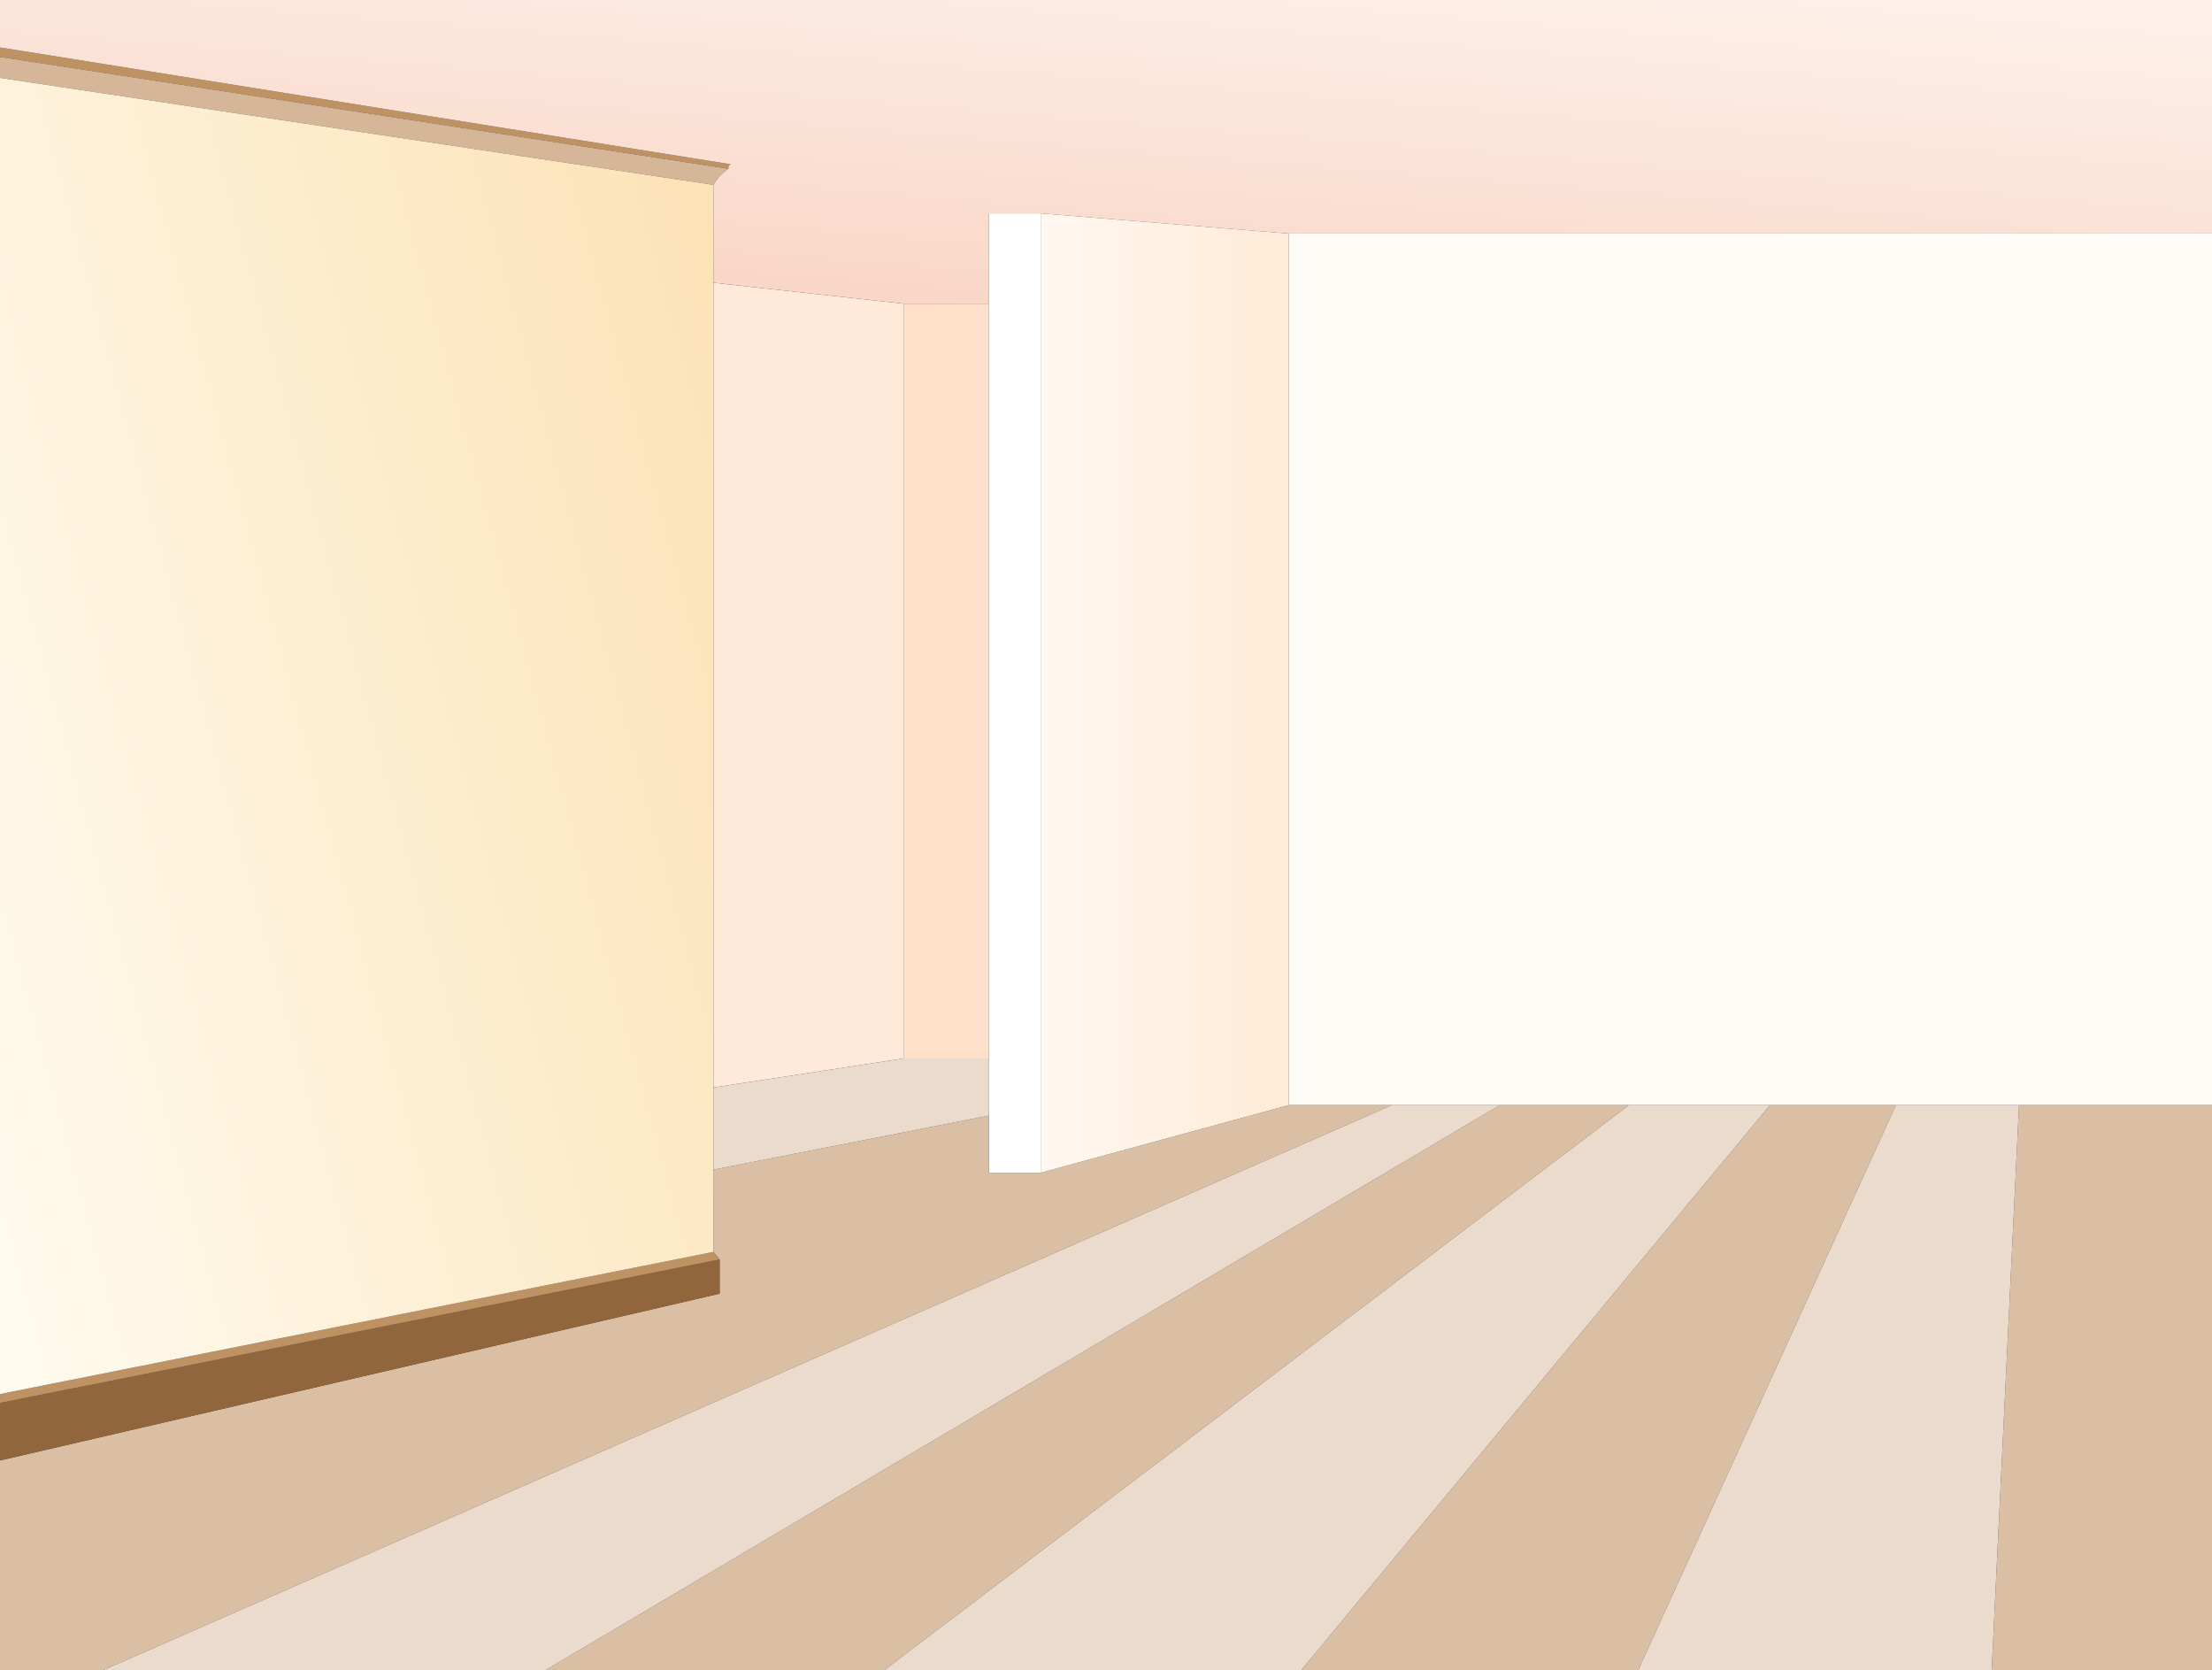 <?xml version="1.0" encoding="UTF-8" standalone="no"?>
<svg xmlns:xlink="http://www.w3.org/1999/xlink" height="764.35px" width="1012.65px" xmlns="http://www.w3.org/2000/svg">
  <rect width="100%" height="100%" fill="#333333" stroke="none"/>
  <g transform="matrix(1.0, 0.0, 0.0, 1.0, 0.05, -3.25)">
    <path d="M452.7 142.25 L452.7 100.9 476.35 100.9 476.35 540.0 452.7 540.0 452.7 513.85 452.7 487.7 452.7 142.25" fill="#ffffff" fill-rule="evenodd" stroke="none"/>
    <path d="M924.25 509.05 L867.9 509.05 810.25 509.05 745.65 509.05 686.6 509.05 637.15 509.05 590.0 509.05 590.0 110.15 1012.6 110.15 1012.6 509.05 924.25 509.05" fill="#fffbf7" fill-rule="evenodd" stroke="none"/>
    <path d="M326.55 132.65 L413.6 142.25 413.6 487.7 326.55 501.0 326.55 132.65" fill="#ffe9d9" fill-rule="evenodd" stroke="none"/>
    <path d="M413.6 142.25 L452.7 142.25 452.7 487.7 413.6 487.7 413.6 142.25" fill="#ffe0ca" fill-rule="evenodd" stroke="none"/>
    <path d="M867.9 509.05 L749.95 767.6 595.7 767.6 810.25 509.05 867.9 509.05 M911.75 767.6 L924.25 509.05 1012.6 509.05 1012.6 767.6 911.75 767.6 M590.0 509.05 L637.15 509.05 47.35 767.6 -0.05 767.6 -0.05 671.7 329.4 595.35 329.4 579.7 326.55 576.25 326.55 538.6 452.7 513.85 452.7 540.0 476.35 540.0 590.0 509.05 M686.6 509.05 L745.65 509.05 404.85 767.6 249.8 767.6 686.6 509.05" fill="#dabfa5" fill-rule="evenodd" stroke="none"/>
    <path d="M867.9 509.05 L924.25 509.05 911.75 767.6 749.95 767.6 867.9 509.05 M637.15 509.05 L686.6 509.05 249.8 767.6 47.35 767.6 637.15 509.05 M745.65 509.05 L810.25 509.05 595.7 767.6 404.85 767.6 745.65 509.05 M326.55 538.6 L326.55 501.0 413.6 487.7 452.7 487.7 452.7 513.85 326.55 538.6" fill="#ebdbcd" fill-rule="evenodd" stroke="none"/>
    <path d="M-0.05 671.7 L-0.05 645.35 329.4 579.7 329.4 595.35 -0.05 671.7" fill="#92663d" fill-rule="evenodd" stroke="none"/>
    <path d="M-0.05 29.3 L-0.05 24.95 334.55 78.45 Q333.3 78.8 333.35 80.5 L-0.05 29.3 M-0.05 645.35 L-0.05 641.3 326.55 576.25 329.4 579.7 -0.05 645.35" fill="#bf9264" fill-rule="evenodd" stroke="none"/>
    <path d="M333.35 80.5 Q329.25 83.25 326.55 87.85 L-0.05 38.9 -0.05 29.3 333.35 80.5" fill="#d5b699" fill-rule="evenodd" stroke="none"/>
    <path d="M1012.6 110.15 L590.0 110.15 476.35 100.9 452.7 100.9 452.7 142.25 413.6 142.25 326.55 132.65 326.55 87.85 Q329.25 83.25 333.35 80.5 333.3 78.8 334.55 78.45 L-0.05 24.95 -0.05 3.25 1012.6 3.25 1012.6 110.15" fill="url(#gradient0)" fill-rule="evenodd" stroke="none"/>
    <path d="M590.0 110.15 L590.0 509.05 476.35 540.0 476.35 100.9 590.0 110.15" fill="url(#gradient1)" fill-rule="evenodd" stroke="none"/>
    <path d="M326.55 87.85 L326.55 132.65 326.55 501.0 326.55 538.6 326.55 576.25 -0.05 641.3 -0.05 38.9 326.55 87.85" fill="url(#gradient2)" fill-rule="evenodd" stroke="none"/>
  </g>
  <defs>
    <linearGradient gradientTransform="matrix(-0.033, 0.404, -0.085, -0.007, 428.55, 227.95)" gradientUnits="userSpaceOnUse" id="gradient0" spreadMethod="pad" x1="-819.2" x2="819.2">
      <stop offset="0.0" stop-color="#fffbf7"/>
      <stop offset="1.0" stop-color="#ef9874"/>
    </linearGradient>
    <linearGradient gradientTransform="matrix(0.151, 0.0, 0.0, 0.923, 570.0, -15.65)" gradientUnits="userSpaceOnUse" id="gradient1" spreadMethod="pad" x1="-819.2" x2="819.2">
      <stop offset="0.0" stop-color="#fffbf7"/>
      <stop offset="1.0" stop-color="#ffdfbf"/>
    </linearGradient>
    <linearGradient gradientTransform="matrix(-0.416, 0.112, -0.096, -0.355, 234.1, 316.7)" gradientUnits="userSpaceOnUse" id="gradient2" spreadMethod="pad" x1="-819.2" x2="819.2">
      <stop offset="0.0" stop-color="#fbd79d"/>
      <stop offset="1.0" stop-color="#fffdf4"/>
    </linearGradient>
  </defs>
</svg>
